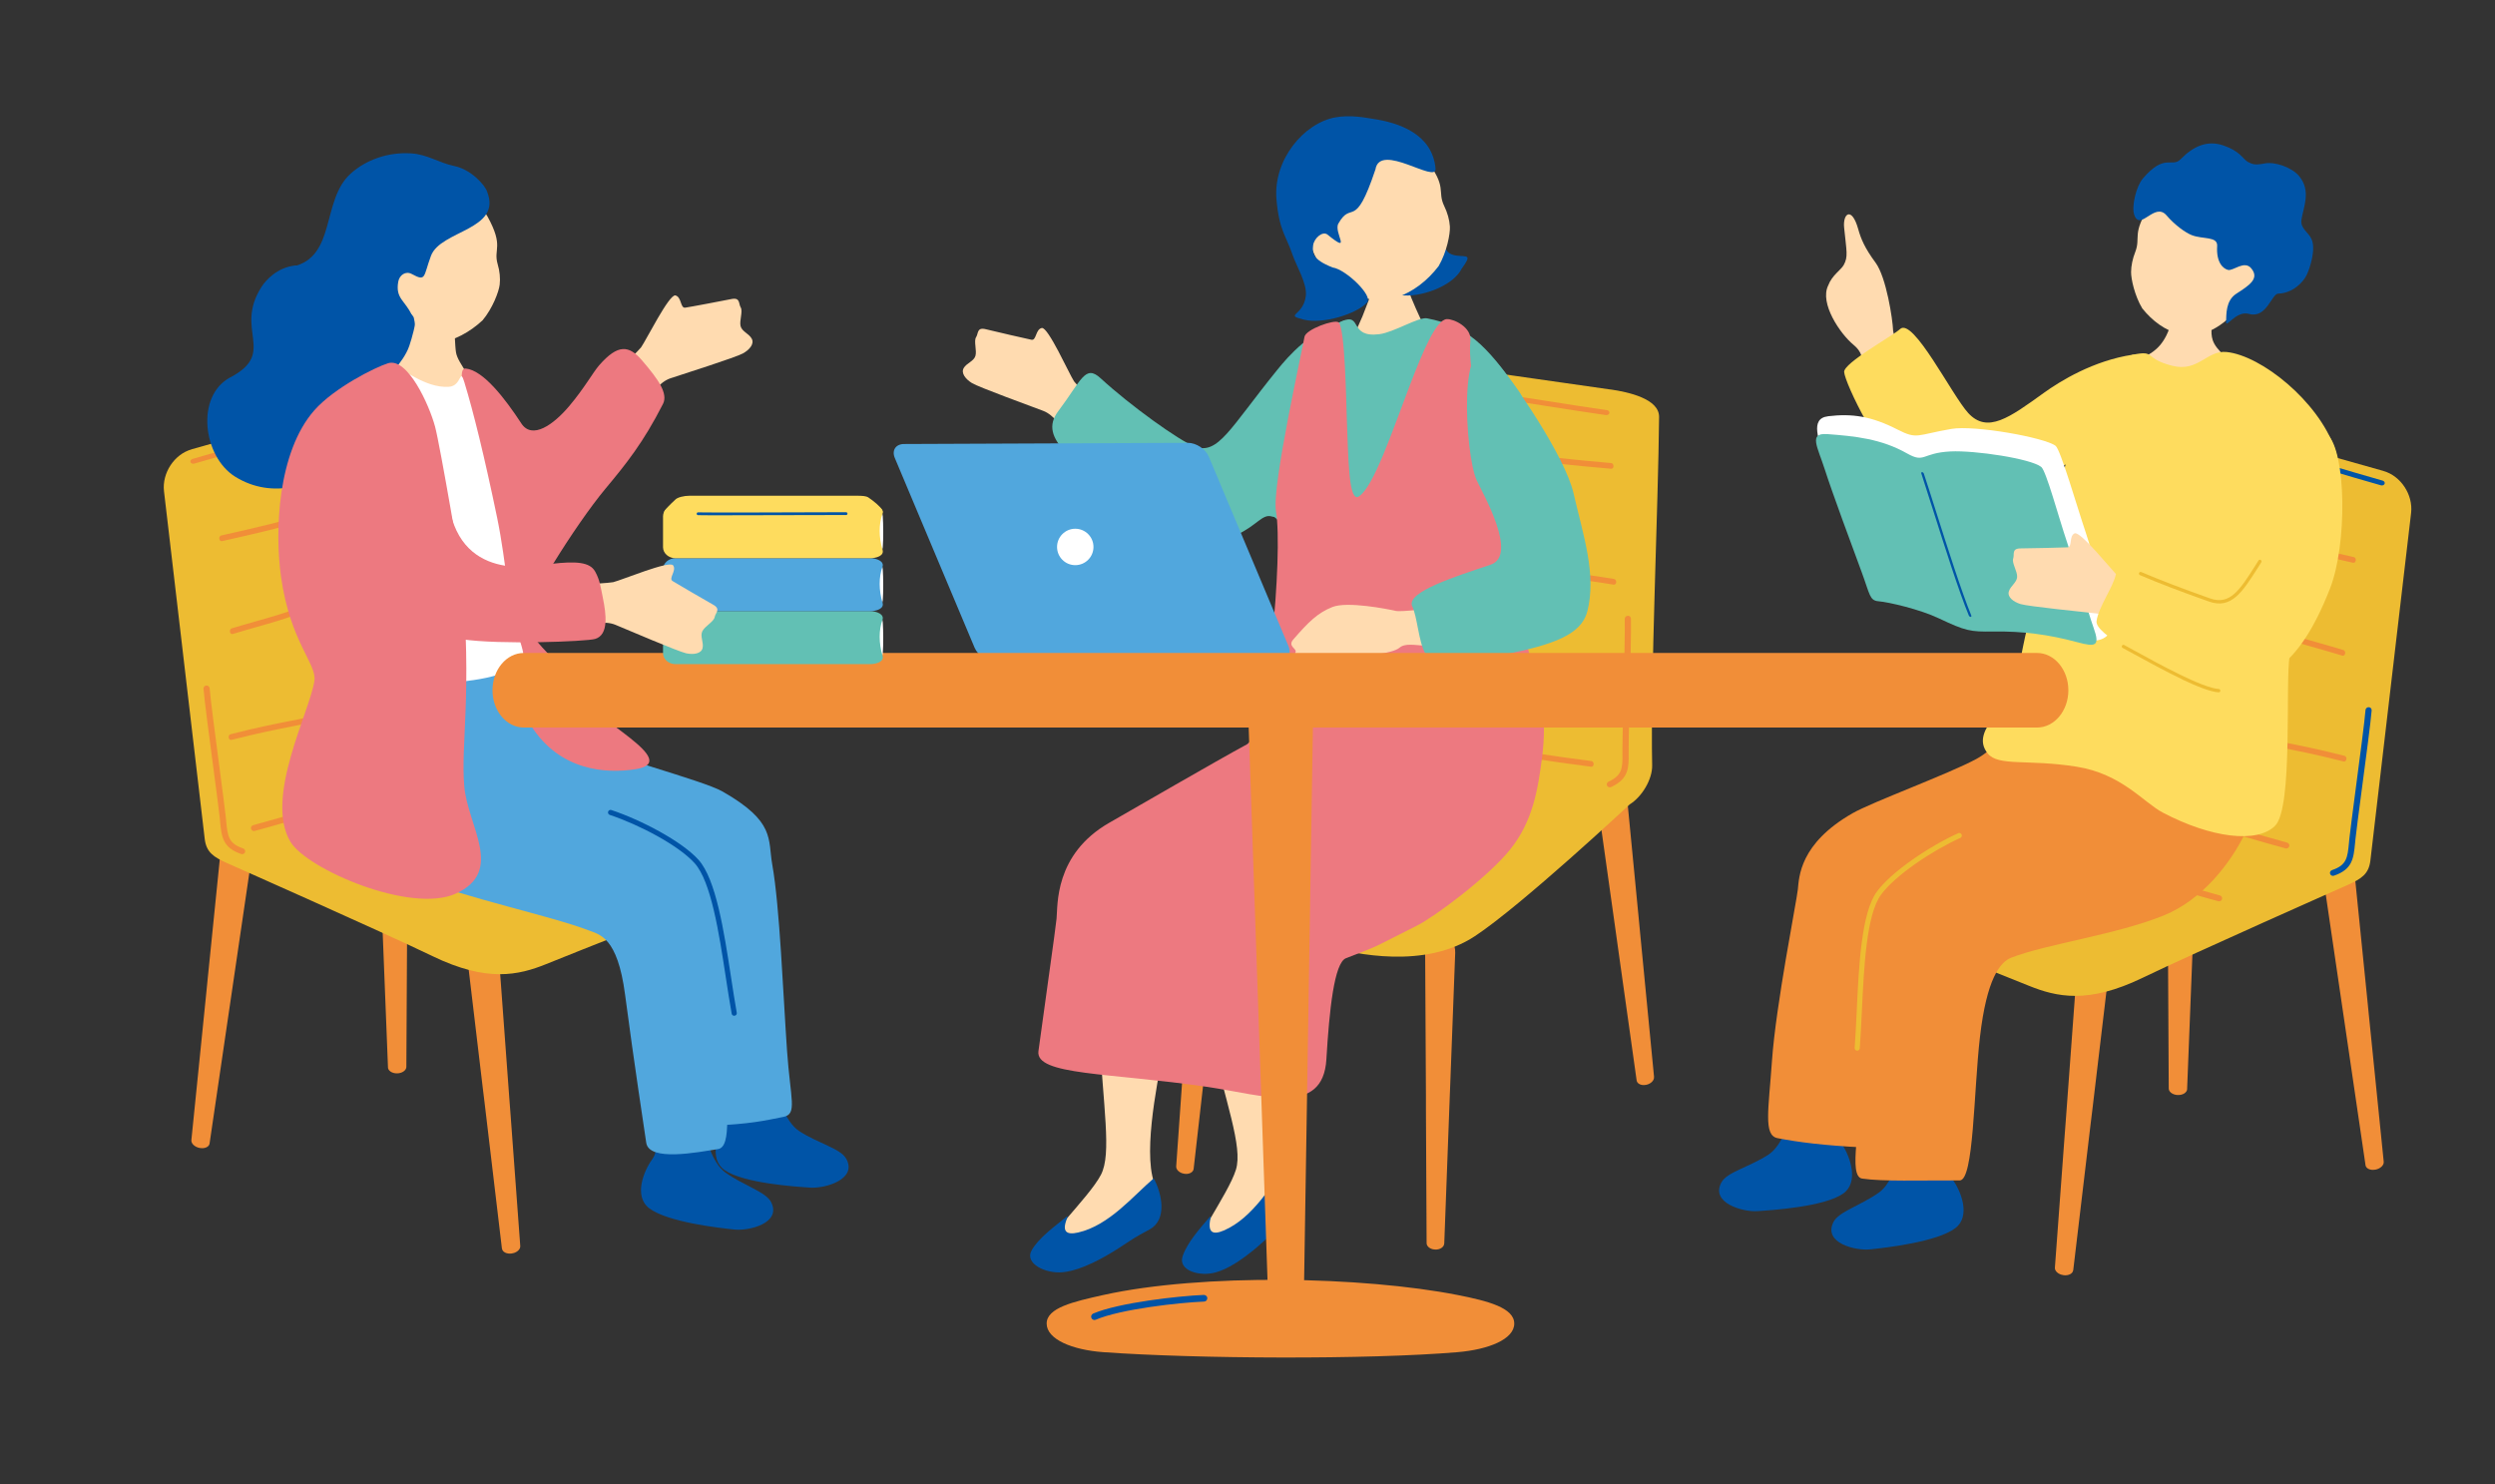 <?xml version="1.0" encoding="UTF-8"?>
<svg id="uuid-ca1a247b-4e9e-4d4b-88b5-2687dd9005bc" data-name="レイヤー 2" xmlns="http://www.w3.org/2000/svg" viewBox="0 0 446.67 265.74">
  <rect x="0" y="0" width="446.67" height="265.74" fill="#333333" stroke="none"/>
  <defs>
    <style>
      .uuid-0c916f0e-cf53-4932-9bb0-0e597d55390f {
        fill: #51a7dd;
      }

      .uuid-22b757fa-582b-4a14-898c-c654d0de0d03 {
        fill: #ed7980;
      }

      .uuid-1d8d91ee-e0aa-4a28-859d-7cd44f28ea94 {
        fill: #edbc32;
      }

      .uuid-56540a12-396c-4693-94a1-5729365d3361 {
        fill: #fff;
      }

      .uuid-52e8e897-62e7-44e4-904b-87b54a29374a {
        fill: #62c0b4;
      }

      .uuid-2d12fedb-1eac-4cd3-9244-9144aa381416 {
        fill: #ffdbb0;
      }

      .uuid-856cdbce-576e-494d-94d3-a0eb01a28565 {
        fill: #fedc5e;
      }

      .uuid-18aed9d3-08cf-4fed-bbcd-778626f9ee30 {
        fill: #f18e38;
      }

      .uuid-bc362ae0-758f-4859-ade8-6198892ce229 {
        fill: #0054a7;
      }
    </style>
  </defs>
  <g>
    <path class="uuid-2d12fedb-1eac-4cd3-9244-9144aa381416" d="M338.91,59.1c-.07-1.88-1.2-9.46-3.14-12.08s-2.62-4.28-3.1-6c-1.15-4.11-2.79-2.84-2.52-.24.43,4.28.75,5.16-.08,6.67-.48.88-2.1,1.83-2.77,3.65-1.6,3.19,2.15,8.67,4.5,10.61,2.28,1.88,1.31,3.29,2.12,6.85.06.27.18.7.34,1.24,1.97-1.93,3.98-3.82,6.15-5.44-.91-2.74-1.5-4.87-1.51-5.26Z"/>
    <g>
      <path class="uuid-18aed9d3-08cf-4fed-bbcd-778626f9ee30" d="M391.56,194.97c-.03.62-.77,1.1-1.66,1.07-.16,0-.3-.02-.44-.05-.69-.15-1.19-.59-1.2-1.11l-.13-23.94v-2.49s-.15-25.65-.15-25.65c0-1.84,1.28-3.35,2.88-3.31.16,0,.3.02.45.05,1.37.29,2.37,1.74,2.3,3.4l-.91,23.07-.11,2.55-1.04,26.41Z"/>
      <path class="uuid-18aed9d3-08cf-4fed-bbcd-778626f9ee30" d="M371.15,227.42c-.08.61-.85,1-1.74.87-.16-.02-.3-.06-.43-.1-.68-.23-1.14-.73-1.1-1.25l1.76-23.85.19-2.48,1.88-25.55c.14-1.83,1.54-3.18,3.12-2.95.16.02.3.06.44.11,1.34.46,2.22,2.01,2.03,3.66l-2.72,22.86-.31,2.53-3.11,26.16Z"/>
      <path class="uuid-18aed9d3-08cf-4fed-bbcd-778626f9ee30" d="M426.75,207.99c.06.62-.61,1.25-1.49,1.41-.16.03-.3.04-.44.04-.7,0-1.26-.33-1.33-.84l-3.46-23.56-.36-2.45-3.71-25.25c-.26-1.81.8-3.57,2.37-3.86.16-.03.3-.04.45-.04,1.39,0,2.58,1.21,2.74,2.86l2.32,22.92.25,2.53,2.66,26.24Z"/>
      <path class="uuid-1d8d91ee-e0aa-4a28-859d-7cd44f28ea94" d="M426.72,84.32l-43.6-12.29c-3.09-.87-5.89,1.08-6.21,4.34l-5.98,60.56c-.04.41-.04.83,0,1.24-1.09,0-2.18.16-3,.48,0,0-7.14,3.5-13.43,5.44-5.36,1.65-28.47,16.42-24.42,18.54,8.12,4.24,14.34,6.26,33.12,13.84,5,2.02,10.62,3.3,20.35-1.4,9.08-4.39,36.77-16.65,36.77-16.65,2.42-1.09,3.75-1.92,4.04-4.35l7.29-62.24c.38-3.25-1.84-6.63-4.93-7.5Z"/>
      <path class="uuid-18aed9d3-08cf-4fed-bbcd-778626f9ee30" d="M409.22,151.89s-.04,0-.06-.01c-2.27-.6-6.78-1.92-11.14-3.19-3.34-.97-6.55-1.91-8.47-2.44-.29-.08-.46-.38-.38-.66.09-.28.4-.45.69-.36,1.92.53,5.13,1.47,8.48,2.44,4.35,1.27,8.85,2.58,11.11,3.18.29.08.47.37.39.66-.08.26-.35.43-.62.39Z"/>
      <path class="uuid-bc362ae0-758f-4859-ade8-6198892ce229" d="M426.29,86.89s-.04,0-.06-.01c-2.26-.62-6.74-1.95-11.07-3.24-3.32-.99-6.51-1.93-8.41-2.47-.29-.08-.45-.34-.36-.57.09-.23.41-.36.69-.27,1.9.54,5.1,1.49,8.42,2.48,4.32,1.28,8.79,2.61,11.04,3.23.29.08.46.34.37.57-.08.22-.35.34-.63.29Z"/>
      <path class="uuid-18aed9d3-08cf-4fed-bbcd-778626f9ee30" d="M421.34,100.76c.2,0,.37-.17.41-.42.04-.28-.11-.55-.34-.6-7.07-1.6-12.18-2.76-14.92-3.9-.22-.09-.45.05-.53.32-.07.27.04.56.26.65,2.79,1.17,7.93,2.33,15.03,3.94.03,0,.05,0,.08,0Z"/>
      <path class="uuid-18aed9d3-08cf-4fed-bbcd-778626f9ee30" d="M419.44,117.39c.19,0,.36-.15.4-.39.06-.27-.08-.55-.3-.62-1.33-.41-2.81-.83-4.28-1.25-2.59-.73-5.26-1.49-6.86-2.16-.22-.09-.46.05-.53.32-.07.27.04.56.26.65,1.64.68,4.22,1.42,6.94,2.19,1.47.42,2.94.84,4.27,1.25.04.01.07.02.1.02Z"/>
      <path class="uuid-18aed9d3-08cf-4fed-bbcd-778626f9ee30" d="M419.66,136.34c.19,0,.37-.17.41-.41.05-.28-.1-.55-.32-.61-4.86-1.24-8.39-1.93-10.72-2.39-1.71-.33-2.85-.56-3.52-.79-.22-.08-.45.08-.52.35-.06.27.06.56.29.64.72.25,1.87.48,3.61.82,2.33.46,5.85,1.14,10.69,2.38.03,0,.06.01.09.01Z"/>
      <path class="uuid-18aed9d3-08cf-4fed-bbcd-778626f9ee30" d="M397.18,161.35s-.04,0-.06-.01c-2.27-.6-6.78-1.92-11.14-3.19-3.34-.97-6.55-1.91-8.47-2.44-.29-.08-.46-.38-.38-.66.09-.28.4-.45.69-.36,1.92.53,5.13,1.47,8.48,2.44,4.35,1.27,8.85,2.58,11.11,3.18.3.08.47.37.39.66-.08.26-.34.43-.62.39Z"/>
      <path class="uuid-bc362ae0-758f-4859-ade8-6198892ce229" d="M417.62,156.8c-.21-.02-.4-.15-.47-.35-.1-.28.06-.58.35-.68,2.64-.89,2.77-2.23,3.03-4.9l.07-.74c.14-1.29.59-4.73,1.11-8.71.77-5.8,1.63-12.38,1.78-14.31.02-.29.29-.52.59-.5.3,0,.53.27.51.57-.15,1.96-1.02,8.55-1.79,14.36-.52,3.97-.98,7.41-1.11,8.68l-.07.73c-.27,2.73-.46,4.7-3.78,5.82-.08.03-.16.03-.23.03Z"/>
      <path class="uuid-bc362ae0-758f-4859-ade8-6198892ce229" d="M330.66,198.08c.7-6.84-8.68-5.64-9.43-1.08-.57,3.46-2.18,8.11-4.61,9.7-3.43,2.24-7.41,3.11-8.43,4.96-2.04,3.68,3.77,5.34,6.41,5.17,2.64-.17,12-.78,15.37-3.14,2.9-2.03,1.24-6.63-.13-8.72-1.49-2.27.42-2.96.82-6.89Z"/>
      <path class="uuid-bc362ae0-758f-4859-ade8-6198892ce229" d="M350.08,204.23c.4-6.86-8.92-5.25-9.47-.66-.42,3.48-1.82,8.2-4.18,9.89-3.33,2.39-7.26,3.44-8.2,5.33-1.88,3.77,4,5.17,6.63,4.88,2.63-.28,11.95-1.31,15.22-3.82,2.8-2.16.95-6.67-.52-8.71-1.58-2.2.29-2.98.52-6.92Z"/>
      <path class="uuid-18aed9d3-08cf-4fed-bbcd-778626f9ee30" d="M394.16,122.24c0,.5,3.12,12.03-2.57,22.57-2.89,5.35-9.2,8.87-16.2,11.37-8.71,3.11-24.48,5.75-31.02,7.95-2.05.69-2.67,4.84-4.33,15.14-1.57,9.74-3.89,26.27-6.42,26.15-7.08-.33-11.83-.96-15.4-1.66-2.55-.5-1.6-5.06-.99-13.84.7-10.03,4.4-28.49,4.63-30.68.23-2.19.29-8.22,9.8-13.65,3.6-2.05,17.16-7.01,22.15-9.71,6.92-3.74,9.75-14.17,13.06-15.54,4.55-1.89,27.33-2.67,27.29,1.93Z"/>
      <path class="uuid-18aed9d3-08cf-4fed-bbcd-778626f9ee30" d="M402.7,123.31c.02.5,4.53,14.94-.69,25.72-2.65,5.48-7.7,12.03-14.59,14.84-8.56,3.49-20.92,5.09-27.35,7.58-2.02.78-4.4,3.81-5.6,14.17-1.14,9.8-1.09,25.71-3.63,25.71-7.09-.02-13.87.21-17.47-.33-2.57-.39-.23-9.65,0-18.46.26-10.06,1.85-24.16,1.98-26.37.13-2.2-.04-7.67,9.23-13.51,3.5-2.21,11.52-7.32,16.39-10.24,6.74-4.04,2.27-17.95,5.52-19.48,4.46-2.09,36.05-4.23,36.21.37Z"/>
      <path class="uuid-1d8d91ee-e0aa-4a28-859d-7cd44f28ea94" d="M332.56,188.09c.21-.03.38-.2.39-.42.15-2.02.25-4.22.37-6.55.39-8.13.83-17.36,3.42-20.92,2.55-3.51,9.23-7.94,14.21-10.19.23-.1.33-.38.23-.61-.1-.23-.38-.34-.61-.23-5.09,2.3-11.94,6.86-14.58,10.49-2.75,3.79-3.2,13.15-3.59,21.42-.11,2.32-.22,4.52-.37,6.53-.02.25.17.47.43.49.03,0,.07,0,.1,0Z"/>
    </g>
    <path class="uuid-2d12fedb-1eac-4cd3-9244-9144aa381416" d="M388.7,52.18c.35.04,8.39.9,8.84.91.09.76-2.38,4.91-1.4,7.82,1.24,3.7,9.38,6.56,7.89,9.9-4.45,8.29-20.34,3.87-23.32-.5-.47-7.82,4.27-4.59,7.11-10.22,1.91-3.78.83-7.42.88-7.92Z"/>
    <path class="uuid-856cdbce-576e-494d-94d3-a0eb01a28565" d="M381.83,63.51c3.33-.5,5.7,8.43-.31,12.75-9.14,6.57-24.78,12.99-26.18,13.38-3.4.94-8.83-.27-13.27-3.65-5.41-4.12-11.75-17.31-11.92-19.38-.13-1.63,8.66-6.44,10.01-7.7,2.33-2.17,9.32,11.91,12.2,15.03,3.45,3.75,7.41.81,13.52-3.59,2.97-2.14,8.9-5.79,15.94-6.85Z"/>
    <path class="uuid-856cdbce-576e-494d-94d3-a0eb01a28565" d="M368.03,90.19c2.38-14.29,12.2-26.35,13.79-26.68,4.27-.88,1.85.66,7.09,1.98,4.65,1.17,6.19-2.84,9.72-2.47,6.26.66,16.35,8.8,19.35,17.27,3.1,8.74-5.6,22.58-8.07,37.1-.83,4.87.66,27.17-2.61,30.45-3.21,3.21-11.48,2.17-20.08-2.35-3.48-1.83-7.36-6.94-15.45-8.23-8.73-1.39-14.01,0-15.92-2.37-3.51-4.36,4.77-8.68,5.42-13.88,1.02-8.13,5.42-22.69,6.77-30.82Z"/>
    <g>
      <path class="uuid-2d12fedb-1eac-4cd3-9244-9144aa381416" d="M399.83,56.13c-3.14,3.37-6.86,4.45-9.54,3.73-2.68-.72-4.93-2.35-6.77-4.65-1.36-2.25-2.02-5.29-2-6.52.01-1.13.28-2.4.74-3.56,1.05-2.71-.7-3.14,2.61-8.3,1-1.57,2.48-5.14,9.82-3.63,6.46,1.33,18,13.14,5.15,22.95Z"/>
      <path class="uuid-bc362ae0-758f-4859-ade8-6198892ce229" d="M402.39,28.97c.88.43,1.25.64,3.05.29,1.81-.35,4.84.69,6.14,2.24,2.26,2.68.75,5.69.44,7.84-.22,1.6,1.21,2.15,1.81,3.48.79,1.73-.22,5.07-.9,6.46-.6,1.23-2.45,3.21-5.08,3.29-1.17.04-2.07,4.49-5.2,3.63-2.44-.67-4.21,2.83-4.12,1.33.06-1.17-.1-3.7,1.82-4.94,2.41-1.55,4.16-2.71,2.71-4.52-1.24-1.56-3.26.49-4.19.25-.89-.22-2.13-1.36-1.94-4.26.12-1.8-2.53-1.18-4.54-1.96-1.13-.44-3.03-1.8-4.53-3.55-2.11-2.44-4.63,2.83-5.74.02-.61-1.56.36-5.27,1.48-6.58,3.95-4.66,5.22-1.89,6.78-3.48,2.23-2.28,4.71-3.48,7.66-2.47,2.95,1.01,3.36,2.26,4.34,2.92Z"/>
    </g>
    <g>
      <path class="uuid-56540a12-396c-4693-94a1-5729365d3361" d="M327.26,74.52c4.35-.52,7.79,0,12.46,2.39,3.55,1.81,3.36.96,9.62-.12,4.18-.72,16.78,1.56,18.67,3.03.89.69,3.9,11.12,5.37,15.45,1.42,4.2,3.26,11.95,4.34,15.32,1.05,3.27-1.61,4.75-4.88,3.87-5.14-1.38-10.5-2.78-15.84-2.7-4.09.06-4.92-.09-9.7-2.35-3.43-1.63-8.96-2.91-10.85-3.07-1.57-.14-1.5-1.19-2.96-5.15-1.76-4.75-5.37-14.5-6.63-18.46-1.26-3.96-2.92-7.81.4-8.2Z"/>
      <path class="uuid-52e8e897-62e7-44e4-904b-87b54a29374a" d="M327.06,77.71c4.99.37,9.73.84,14.36,3.47,3.2,1.81,2.59-.1,7.77-.36,4.36-.22,14.36,1.29,16.24,2.77.89.69,3.15,9.14,4.62,13.47,1.42,4.2,3.6,12.08,4.77,15.36,1.17,3.28.36,3.44-2.91,2.56-5.14-1.38-9.75-2-15.09-1.92-4.09.06-4.92-.09-9.7-2.35-3.43-1.63-8.96-2.91-10.85-3.07-1.57-.14-1.5-1.19-2.96-5.15-1.76-4.75-5.37-14.5-6.63-18.46s-2.96-6.56.38-6.31Z"/>
      <path class="uuid-bc362ae0-758f-4859-ade8-6198892ce229" d="M352.79,110.44c-.12,0-.26-.11-.32-.25-1.77-4.27-4.32-12.32-6.37-18.78-.84-2.65-1.57-4.93-2.13-6.64-.05-.14.02-.25.14-.24.12,0,.26.13.31.27.57,1.71,1.3,4,2.14,6.65,2.05,6.45,4.6,14.49,6.35,18.73.06.14,0,.26-.11.26Z"/>
    </g>
    <path class="uuid-2d12fedb-1eac-4cd3-9244-9144aa381416" d="M380.29,112.76c-.98-.82-2.87-2.71-4.99-2.94-2.11-.23-12.24-1.26-13.56-1.67-1.32-.41-2.39-1.26-2.11-2.25.28-.99,1.43-1.6,1.49-2.6.06-1-.98-2.52-.71-3.29.27-.77-.34-1.81,1.33-1.83,1.68-.02,7.5-.13,8.4-.19s.23-2,1.26-2.5c1.04-.5,6.78,6.76,7.95,7.84.34.31,4.05,2.73,7.88,5.04,3.95,2.38-3.2,7.51-6.96,4.38Z"/>
    <g>
      <path class="uuid-856cdbce-576e-494d-94d3-a0eb01a28565" d="M407.84,119.6c3.46-2.57,6.42-6.93,9.28-14.2,3.11-7.91,2.96-24.41-.47-27.68-3.66-3.49-7.59,13.74-9.97,18.23-1.74,3.28-7.11,13.15-12.08,11.37-6.29-2.26-14.9-6.85-15.83-4.41-.48,2.23-3.08,5.77-3.43,8.27-.33,2.39,8.93,6.68,14.78,10.8,6.62,4.66,14.28.19,17.71-2.36Z"/>
      <path class="uuid-1d8d91ee-e0aa-4a28-859d-7cd44f28ea94" d="M383.1,102.96c-.14-.07-.21-.24-.15-.39.07-.15.24-.22.39-.16,3.26,1.4,7.42,2.99,12.34,4.73,3.56,1.25,5.34-1.57,8.05-5.84l.6-.95c.09-.14.25-.19.41-.09.14.09.18.27.09.41l-.6.95c-2.76,4.35-4.75,7.49-8.75,6.08-4.94-1.74-9.1-3.33-12.38-4.74,0,0,0,0,0,0Z"/>
      <path class="uuid-1d8d91ee-e0aa-4a28-859d-7cd44f28ea94" d="M390.73,121.65c-2.99-1.42-6.25-3.21-8.66-4.53-.83-.45-1.53-.84-2.06-1.12-.15-.08-.2-.26-.12-.4.08-.15.25-.2.4-.12.53.28,1.24.67,2.07,1.13,4.17,2.29,11.95,6.56,14.86,6.74.16.01.29.15.28.32-.01.16-.15.29-.32.28-1.42-.09-3.83-1.04-6.45-2.28Z"/>
    </g>
  </g>
  <g>
    <path class="uuid-2d12fedb-1eac-4cd3-9244-9144aa381416" d="M190.86,77.63c-.75-1.03-2.12-3.33-4.11-4.08-1.99-.75-11.55-4.24-12.73-4.96-1.18-.72-2.01-1.81-1.49-2.7s1.78-1.19,2.09-2.15c.3-.96-.32-2.68.12-3.36.45-.68.11-1.84,1.74-1.44s7.31,1.72,8.19,1.89c.89.16.71-1.88,1.84-2.11,1.13-.23,4.9,8.23,5.77,9.55.25.38,3.25,3.65,6.4,6.83,3.24,3.28-4.95,6.49-7.83,2.53Z"/>
    <path class="uuid-18aed9d3-08cf-4fed-bbcd-778626f9ee30" d="M258.55,222.64c-.03.62-.74,1.1-1.59,1.07-.15,0-.29-.02-.42-.05-.66-.15-1.14-.59-1.14-1.11l-.12-23.94v-2.49s-.14-25.65-.14-25.65c0-1.84,1.22-3.35,2.75-3.31.15,0,.29.02.43.05,1.31.29,2.27,1.74,2.2,3.4l-.87,23.07-.1,2.55-.99,26.41Z"/>
    <path class="uuid-18aed9d3-08cf-4fed-bbcd-778626f9ee30" d="M213.69,209.27c-.07.61-.82,1-1.66.87-.15-.02-.29-.06-.41-.1-.65-.23-1.09-.73-1.05-1.25l1.68-23.85.18-2.48,1.79-25.55c.13-1.83,1.47-3.18,2.98-2.95.15.02.29.06.42.11,1.28.46,2.12,2.01,1.93,3.66l-2.6,22.86-.29,2.53-2.97,26.16Z"/>
    <path class="uuid-18aed9d3-08cf-4fed-bbcd-778626f9ee30" d="M296.11,192.81c.06.62-.58,1.25-1.42,1.41-.15.03-.29.04-.42.04-.67,0-1.2-.33-1.27-.84l-3.31-23.56-.34-2.45-3.55-25.25c-.25-1.81.76-3.57,2.27-3.86.15-.03.29-.04.43-.04,1.33,0,2.46,1.21,2.62,2.86l2.22,22.92.24,2.53,2.54,26.24Z"/>
    <g>
      <path class="uuid-1d8d91ee-e0aa-4a28-859d-7cd44f28ea94" d="M288.29,69.73l-44.84-6.41c-3.18-.45-5.69,1.85-5.58,5.12l2.1,60.82c.01.41.07.83.16,1.23-1.08.14-2.14.45-2.91.87,0,0-6.61,4.42-12.59,7.17-5.09,2.34-26.05,20.04-21.75,21.61,8.61,3.13,15.04,4.31,34.66,9.33,5.23,1.34,17.5,4.07,26.52-1.88,8.42-5.56,27.7-23.58,27.7-23.58,2.25-1.4,4.07-4.54,4.02-6.99-.32-15.13,1.1-46.78,1.24-62.37.03-3.27-5.54-4.47-8.72-4.93Z"/>
      <path class="uuid-18aed9d3-08cf-4fed-bbcd-778626f9ee30" d="M287.54,74.31s-.04,0-.06,0c-2.32-.32-6.94-1.04-11.4-1.74-3.42-.54-6.71-1.06-8.66-1.34-.3-.04-.5-.28-.44-.52.06-.24.36-.41.65-.36,1.96.29,5.25.8,8.68,1.34,4.45.7,9.06,1.42,11.37,1.74.3.04.5.27.44.52-.05.23-.3.38-.58.37Z"/>
      <path class="uuid-18aed9d3-08cf-4fed-bbcd-778626f9ee30" d="M288.51,83.92c.2-.03.35-.22.35-.47,0-.28-.18-.53-.41-.55-7.22-.65-12.44-1.12-15.3-1.89-.23-.06-.44.11-.48.39-.04.28.12.55.34.61,2.92.79,8.17,1.26,15.42,1.91.03,0,.05,0,.08,0Z"/>
      <path class="uuid-18aed9d3-08cf-4fed-bbcd-778626f9ee30" d="M288.99,104.67c.19-.02.33-.2.35-.44.02-.28-.15-.54-.38-.58-1.37-.23-2.9-.45-4.41-.67-2.66-.38-5.41-.78-7.09-1.23-.23-.06-.44.11-.48.39-.04.28.12.55.35.61,1.72.46,4.37.84,7.17,1.25,1.51.22,3.03.44,4.4.67.04,0,.07,0,.1,0Z"/>
    </g>
    <path class="uuid-18aed9d3-08cf-4fed-bbcd-778626f9ee30" d="M284.93,137.27c.2-.02.36-.21.37-.46.02-.28-.16-.53-.39-.56-7.19-.95-12.38-1.64-15.21-2.53-.23-.07-.45.09-.5.37-.05.27.09.55.32.62,2.89.91,8.11,1.6,15.33,2.55.03,0,.05,0,.08,0Z"/>
    <path class="uuid-18aed9d3-08cf-4fed-bbcd-778626f9ee30" d="M288.2,140.95c-.21,0-.41-.11-.5-.3-.13-.27,0-.59.27-.71,2.53-1.17,2.52-2.52,2.49-5.2v-.74c0-1.3.07-4.77.17-8.78.14-5.85.3-12.48.24-14.42,0-.29.23-.55.54-.56.3-.03.56.21.57.51.06,1.96-.1,8.61-.24,14.47-.09,4.01-.18,7.47-.17,8.75v.73c.03,2.74.05,4.72-3.13,6.2-.07.03-.15.05-.23.05Z"/>
    <path class="uuid-2d12fedb-1eac-4cd3-9244-9144aa381416" d="M251.44,48.67c-.31,0-4.32.43-4.7.4-.13.69-1.86,5-2.17,5.88-1.54,4.34-4.8,9.91-5.17,10.34,4.56,3.94,17.18,5.38,20.07,1.62-.82-.4-6.79-12.98-7.18-14.64-.29-1.21-.84-3.14-.85-3.6Z"/>
    <g>
      <path class="uuid-bc362ae0-758f-4859-ade8-6198892ce229" d="M261.7,48.07c-1.63,3.32-7.81,5.29-10.94,4.75-6.66-1.15,3.03-8.67,3.2-11.5.12-2.07,1.84-1.77,4.37.57.78.72-.68,3.51,2.51,3.88,1.8.21,2.73-.27.86,2.31Z"/>
      <path class="uuid-2d12fedb-1eac-4cd3-9244-9144aa381416" d="M238.85,50.44c3.76,3.19,8.08,3.9,11.13,2.84,3.05-1.06,5.56-3.02,7.58-5.65,1.46-2.51,2.08-5.78,2.01-7.07-.07-1.18-.44-2.49-1.01-3.66-1.33-2.73.66-3.37-3.37-8.43-1.22-1.53-7.81-8.24-16.18-5.83-7.36,2.12-8.02,21.12-.16,27.8Z"/>
      <path class="uuid-bc362ae0-758f-4859-ade8-6198892ce229" d="M246.23,30.39c.74-5.09,11.05,2.66,10.77-.23-.59-6.24-6.66-8.23-11.32-8.9-1.08-.16-3.87-.75-6.61-.25-5.67,1.03-11.15,7.61-10.55,14.67.48,5.62,1.73,6.5,2.91,10.02.61,1.8,2.58,5.03,2.35,7.22-.4,3.73-4.02,3.38-.37,4.3,3.45.87,9.47-1.02,11.35-3.08,1.09-1.19-3.82-5.91-6.17-6.25-3.74-1.46-3.64-2.69-3.51-3.95.14-1.26,1.69-2.66,2.59-1.93,4.5,3.66,1.04-.4,1.93-1.98,2.42-4.29,2.91,1.46,6.62-9.65Z"/>
    </g>
    <path class="uuid-52e8e897-62e7-44e4-904b-87b54a29374a" d="M240.23,57.5c3.73-1.54,1.16,3.02,6.71,2.33,2.59-.32,7.05-3.13,8.54-2.84,7.11,1.39,10.45,4.52,16.51,13.17,3.08,4.4-.43,14.4-1.17,23.79-.15.93,2.91,31.47,2.91,36.43,0,2.77-8.19,2.25-19.8,2.91-5.1.29-18.79-1.21-21.99-1.46-3.2-.25.29-20.53-.58-32.03.45-2.46-2.07-7.83-4.87-7.83-2.43,0,10.04-32.56,13.74-34.47Z"/>
    <path class="uuid-52e8e897-62e7-44e4-904b-87b54a29374a" d="M221.38,95.75c-3.17,1.47-9.33,4.72-19.79-5.06-8.75-8.18-16.03-11.93-12.12-17.1,4.15-5.5,4.78-8.44,7.58-5.86,5.25,4.84,14.06,11.17,16.83,12.21,4.21,1.58,6.28-3.23,14.75-13.68,2.08-2.57,5.94-7.09,12.2-8.9,1.04-.3-.33,12.03-4.28,22.58-2.43,6.49-6.43,13.26-8.9,12.52-1.65-.49-2.62,1.6-6.26,3.3Z"/>
    <g>
      <path class="uuid-2d12fedb-1eac-4cd3-9244-9144aa381416" d="M207.08,212.74c-2.77-4.91.05-18.55,1.04-23.86,2.41-12.9-12.28-22.14-11.38-4.92.75,14.46,2.32,22.57.36,26.35-2.18,4.22-10.93,12.16-9.16,13.11,4.64,1.08,20.96-4.74,19.14-10.68Z"/>
      <path class="uuid-bc362ae0-758f-4859-ade8-6198892ce229" d="M206.55,210.96c-3.64,3.08-7.95,8.43-13.56,9.7-4.39,1.01-1.13-3.59-2.05-2.83-1.99,1.64-5,3.76-6.26,6.04-1.3,2.36,2.53,4.19,5.56,3.9,1.83-.18,5.18-1.01,11.42-5.22,1.96-1.32,3.11-1.87,4.19-2.47,3.1-1.72,2.22-6.31.69-9.12Z"/>
    </g>
    <g>
      <path class="uuid-2d12fedb-1eac-4cd3-9244-9144aa381416" d="M231.51,209.98c-3.6-4.33-3.28-18.26-3.26-23.66.05-13.12-16.06-19.58-12.08-2.79,3.34,14.09,6.34,21.78,5.1,25.86-1.39,4.55-8.57,13.92-6.66,14.55,4.76.23,19.77-8.43,16.91-13.95Z"/>
      <path class="uuid-bc362ae0-758f-4859-ade8-6198892ce229" d="M230.67,208.32c-3.03,3.68-6.3,9.72-11.59,11.98-4.13,1.78-1.76-3.32-2.52-2.42-1.67,1.97-4.01,4.54-4.84,7.02-.85,2.55,3.01,3.72,5.94,2.89,1.77-.5,4.92-1.93,10.3-7.19,1.69-1.65,3.72-3.46,4.41-4.48,2.24-3.27.31-5.31-1.7-7.8Z"/>
    </g>
    <path class="uuid-22b757fa-582b-4a14-898c-c654d0de0d03" d="M275.62,123.38c-.02-.57-5.8-18.02-8.45-36.11-1.15-7.9-4.54-21.02-3.93-26.21.29-2.48-3-3.99-4.22-3.93-1.88.09-4.22,5.56-6.66,11.95-3.15,8.26-6.44,18.06-9.07,19.79-1.89,1.24-1.89-6.99-2.18-14.12-.09-2.3-.3-16.11-1.46-17.04-.73-.58-5.92,1.25-6.12,2.62-.25,1.78-5.87,26.71-5.1,31.16,1.31,7.57-1.49,39.76-5.24,41.79-5.22,2.82-20.81,11.85-24.57,14-9.94,5.67-9.23,14.92-9.47,17.21-.24,2.29-2.08,15.1-3.24,23.69-.59,4.36,12.73,3.83,30.29,6.41,9.97,1.47,20.65,5.33,21.26-4.95.52-8.78,1.4-17.27,3.5-18.09,6.72-2.6,4.1-1.53,12.74-5.85,3.1-1.55,12.7-8.67,16.67-13.63,4.08-5.1,4.95-10.76,5.68-16.31,1.01-7.68-.43-12.07-.44-12.38Z"/>
    <g>
      <path class="uuid-0c916f0e-cf53-4932-9bb0-0e597d55390f" d="M230.69,115.72c.57,1.36-.17,2.48-1.65,2.49l-50.83.21c-1.48,0-3.16-1.1-3.73-2.46l-14.29-33.98c-.57-1.36.17-2.48,1.65-2.49l50.83-.21c1.48,0,3.16,1.1,3.73,2.46l14.29,33.98Z"/>
      <path class="uuid-56540a12-396c-4693-94a1-5729365d3361" d="M195.76,97.92c0,1.8-1.46,3.26-3.26,3.26s-3.26-1.46-3.26-3.26,1.46-3.26,3.26-3.26,3.26,1.46,3.26,3.26Z"/>
    </g>
    <g>
      <path class="uuid-2d12fedb-1eac-4cd3-9244-9144aa381416" d="M249.9,109.37c-1.61-.36-8.7-1.75-11.36-.7-2.66,1.06-4.31,2.7-7.02,5.83-1.03,1.19.64,1.62.43,2.2-.61,1.63-.05,2.87,1.13,2.66,2.16-.38,8.29-1.93,9.3-1.88,1.76.09,7-.51,8.14-1.5,1.01-.87,2.63-.5,5.19-.32,6.5-.43,4.05-6.26-1.51-6.52-2.35.26-3.91.32-4.3.24Z"/>
      <path class="uuid-52e8e897-62e7-44e4-904b-87b54a29374a" d="M284.16,109.51c1.71-6.62-.71-13.64-2.47-21.26-1.48-6.43-10.76-20.2-14.34-23.98-6.41-6.77-5.11,17.14-2.97,21.75,1.08,2.33,7.48,13.41,2.47,15.08-6.34,2.12-14.86,4.82-14.08,7.31,1.01,2.05,1.15,6.44,2.42,8.62,1.22,2.09,7.11,1.55,14.13.14,8.65-1.73,13.76-3.51,14.83-7.66Z"/>
    </g>
  </g>
  <g>
    <path class="uuid-2d12fedb-1eac-4cd3-9244-9144aa381416" d="M115.8,71.61c.79-1,2.25-3.24,4.27-3.9,2.02-.66,11.71-3.75,12.92-4.43,1.21-.67,2.08-1.72,1.6-2.63-.48-.91-1.73-1.27-2-2.24-.26-.97.44-2.66.02-3.36-.42-.7-.04-1.84-1.68-1.51-1.65.33-7.37,1.42-8.26,1.54-.89.13-.63-1.91-1.75-2.19s-5.24,8.02-6.16,9.31c-.27.37-3.4,3.51-6.67,6.56-3.37,3.14,4.68,6.69,7.71,2.85Z"/>
    <path class="uuid-18aed9d3-08cf-4fed-bbcd-778626f9ee30" d="M69.45,191.09c.03.62.77,1.1,1.66,1.07.16,0,.3-.02.44-.05.69-.15,1.19-.59,1.2-1.11l.13-23.94v-2.49s.15-25.65.15-25.65c0-1.84-1.28-3.35-2.88-3.31-.16,0-.3.02-.45.05-1.37.29-2.37,1.74-2.3,3.4l.91,23.07.11,2.55,1.04,26.41Z"/>
    <path class="uuid-18aed9d3-08cf-4fed-bbcd-778626f9ee30" d="M89.87,223.54c.08.61.85,1,1.74.87.16-.02.3-.06.43-.1.68-.23,1.14-.73,1.1-1.25l-1.76-23.85-.19-2.48-1.88-25.55c-.14-1.83-1.54-3.18-3.12-2.95-.16.02-.3.06-.44.11-1.34.46-2.22,2.01-2.03,3.66l2.72,22.86.31,2.53,3.11,26.16Z"/>
    <path class="uuid-18aed9d3-08cf-4fed-bbcd-778626f9ee30" d="M34.26,204.11c-.06.62.61,1.25,1.49,1.41.16.03.3.04.44.04.7,0,1.26-.33,1.33-.84l3.46-23.56.36-2.45,3.71-25.25c.26-1.81-.8-3.57-2.37-3.86-.16-.03-.3-.04-.45-.04-1.39,0-2.58,1.21-2.74,2.86l-2.32,22.92-.25,2.53-2.66,26.24Z"/>
    <path class="uuid-1d8d91ee-e0aa-4a28-859d-7cd44f28ea94" d="M34.29,80.44l43.6-12.29c3.09-.87,5.89,1.08,6.21,4.34l5.98,60.56c.04.41.04.83,0,1.24,1.09,0,2.18.16,3,.48,0,0,7.14,3.5,13.43,5.44,5.36,1.65,28.47,16.42,24.42,18.54-8.12,4.24-14.34,6.26-33.12,13.84-5,2.02-10.62,3.3-20.35-1.4-9.08-4.39-36.77-16.65-36.77-16.65-2.42-1.09-3.75-1.92-4.04-4.35l-7.29-62.24c-.38-3.25,1.84-6.63,4.93-7.5Z"/>
    <path class="uuid-18aed9d3-08cf-4fed-bbcd-778626f9ee30" d="M45.56,148.77s.04,0,.06-.01c2.27-.6,6.78-1.92,11.14-3.19,3.34-.97,6.55-1.91,8.47-2.44.29-.08.46-.38.38-.66-.09-.28-.4-.45-.69-.36-1.92.53-5.13,1.47-8.48,2.44-4.35,1.27-8.85,2.58-11.11,3.18-.29.08-.47.37-.39.66.08.26.35.43.62.39Z"/>
    <path class="uuid-18aed9d3-08cf-4fed-bbcd-778626f9ee30" d="M34.72,83.01s.04,0,.06-.01c2.26-.62,6.74-1.95,11.07-3.24,3.32-.99,6.51-1.93,8.41-2.47.29-.08.45-.34.36-.57-.09-.23-.41-.36-.69-.27-1.9.54-5.1,1.49-8.42,2.48-4.32,1.28-8.79,2.61-11.04,3.23-.29.08-.46.34-.37.57.08.22.35.34.63.29Z"/>
    <path class="uuid-18aed9d3-08cf-4fed-bbcd-778626f9ee30" d="M39.67,96.89c-.2,0-.37-.17-.41-.42-.04-.28.11-.55.34-.6,7.07-1.6,12.18-2.76,14.92-3.9.22-.09.45.05.53.32.07.27-.04.56-.26.65-2.79,1.17-7.93,2.33-15.03,3.94-.03,0-.05,0-.08,0Z"/>
    <path class="uuid-18aed9d3-08cf-4fed-bbcd-778626f9ee30" d="M41.57,113.51c-.19,0-.36-.15-.4-.39-.06-.27.08-.55.3-.62,1.33-.41,2.81-.83,4.28-1.25,2.59-.73,5.26-1.49,6.87-2.16.22-.09.46.05.53.32.07.27-.04.56-.26.65-1.64.68-4.22,1.42-6.94,2.19-1.47.42-2.94.84-4.27,1.25-.04.01-.07.02-.1.02Z"/>
    <path class="uuid-18aed9d3-08cf-4fed-bbcd-778626f9ee30" d="M41.35,132.47c-.19,0-.37-.17-.41-.41-.05-.28.1-.55.32-.61,4.86-1.24,8.39-1.93,10.73-2.39,1.71-.33,2.85-.56,3.52-.79.22-.08.45.08.52.35.06.27-.06.56-.29.64-.72.25-1.87.48-3.61.82-2.33.46-5.85,1.14-10.69,2.38-.03,0-.06.01-.09.01Z"/>
    <path class="uuid-18aed9d3-08cf-4fed-bbcd-778626f9ee30" d="M43.4,152.92c.21-.02.4-.15.47-.35.1-.28-.06-.58-.35-.68-2.64-.89-2.77-2.23-3.03-4.9l-.07-.74c-.14-1.29-.59-4.73-1.11-8.71-.77-5.8-1.63-12.38-1.78-14.31-.02-.29-.29-.52-.59-.5-.3,0-.53.27-.51.57.15,1.96,1.02,8.55,1.79,14.36.52,3.97.98,7.41,1.11,8.68l.07.73c.27,2.73.46,4.7,3.78,5.82.08.03.16.03.23.03Z"/>
    <path class="uuid-bc362ae0-758f-4859-ade8-6198892ce229" d="M129.03,193.87c-.7-6.84,8.68-5.64,9.43-1.08.57,3.46,2.18,8.11,4.61,9.7,3.43,2.24,7.41,3.11,8.43,4.96,2.04,3.68-3.77,5.34-6.41,5.17-2.64-.17-12-.78-15.37-3.14-2.9-2.03-1.24-6.63.13-8.72,1.49-2.27-.42-2.96-.82-6.89Z"/>
    <path class="uuid-bc362ae0-758f-4859-ade8-6198892ce229" d="M116.21,200.68c-.4-6.86,8.92-5.25,9.47-.66.42,3.48,1.82,8.2,4.18,9.89,3.33,2.39,7.26,3.44,8.2,5.33,1.88,3.77-4,5.17-6.63,4.88-2.63-.28-11.95-1.31-15.22-3.82-2.8-2.16-.95-6.67.52-8.71,1.58-2.2-.29-2.98-.52-6.92Z"/>
    <path class="uuid-0c916f0e-cf53-4932-9bb0-0e597d55390f" d="M66.85,118.36c0,.5-3.12,12.03,2.57,22.57,2.89,5.35,9.2,8.87,16.2,11.37,8.71,3.11,24.48,5.75,31.02,7.95,2.05.69,2.67,4.84,4.33,15.14,1.57,9.74,3.89,26.27,6.42,26.15,7.08-.33,9.28-.87,12.85-1.58,2.55-.5,1.27-3.08.66-11.86-.7-10.03-1.3-25.78-2.64-33.29-.82-4.61.6-7.68-8.91-13.11-3.6-2.05-20.91-6.46-25.91-9.16-6.92-3.74-5.99-14.72-9.3-16.1-4.55-1.89-27.33-2.67-27.29,1.93Z"/>
    <path class="uuid-0c916f0e-cf53-4932-9bb0-0e597d55390f" d="M58.31,119.44c-.02.5-4.53,14.94.69,25.72,2.65,5.48,8.8,9.27,15.68,12.07,8.56,3.49,24.2,6.82,30.64,9.31,2.02.78,5.22,1.16,6.58,11.5,1.65,12.52,3.43,24.02,3.79,26.53.49,3.46,9.25,1.7,12.85,1.15,2.57-.39,1.44-7.73,1.21-16.53-.26-10.06-1.6-24.35-1.73-26.55-.13-2.2.08-8.23-9.19-14.07-3.5-2.21-13.93-7.11-18.81-10.03-6.74-4.04-2.27-17.95-5.52-19.48-4.46-2.09-36.05-4.23-36.21.37Z"/>
    <path class="uuid-2d12fedb-1eac-4cd3-9244-9144aa381416" d="M68.18,56.95c3.05,3.64,7.04,5.03,10.11,4.52,3.07-.51,5.77-1.96,8.11-4.13,1.8-2.15,2.92-5.15,3.06-6.39.13-1.13,0-2.44-.36-3.64-.82-2.81,1.18-3.09-1.82-8.55-.91-1.66-6.07-9.1-14.42-8.18-7.33.81-11.06,18.75-4.68,26.37Z"/>
    <path class="uuid-bc362ae0-758f-4859-ade8-6198892ce229" d="M87.21,34.3c-.44-1.24-2.92-3.97-5.86-4.57-2.74-.56-4.79-2.08-7.72-2.27-4.16-.27-8.12,1.15-10.87,3.64-5.26,4.77-2.53,14.92-10.37,16.63-4.11.89-1.03,10.42.58,10.9,2.51.75,10.05,4.08,16.11,3.66,2.24-.16,4.63-1.69,4.64-5.89-1.22-2.64-2.94-2.94-2.43-5.94.21-1.24,1.35-1.98,2.4-1.42,2.63,1.43,2.06.55,3.46-3.23,1.71-4.61,12.8-4.6,10.05-11.51Z"/>
    <path class="uuid-bc362ae0-758f-4859-ade8-6198892ce229" d="M41.26,67.55c8.4-4.46.55-8.39,5.57-16.21.75-1.17,2.76-3.43,5.96-3.8,2.48-.28,9.91,2.81,13.07,3.87,1.97.66,7.94,4.35,8.22,5.46.47,1.88.37,4.63-1.17,6.99-2.94,4.53-6.06,3.17-6.61,6.96-.86,5.96-2.08,8.83-5.83,12.28-4.02,3.7-11.62,6.46-18.39,2.23-5.72-3.58-7.16-14.42-.82-17.79Z"/>
    <path class="uuid-2d12fedb-1eac-4cd3-9244-9144aa381416" d="M74.42,57.35c.39.02,6.33.52,6.82.49.16.89.2,4.1.4,5.26.36,2.12,3.3,4.74,4.73,9.64,1.01,3.47-18.35,1.88-17.96-1.65.43-3.92,3.68-5.72,4.87-9.18.52-1.5,1.12-3.99,1.15-4.57Z"/>
    <path class="uuid-22b757fa-582b-4a14-898c-c654d0de0d03" d="M103.76,124.18c-2.07-4.8-8.71-8.82-9.66-13.05-.49-2.16,8.87-17.13,14.31-23.66,3.71-4.45,6.73-8.2,10.28-15.15.95-1.86-.81-4.38-3.78-7.83-2.32-2.69-4.28-2.93-7.64.9-1.08,1.23-2.67,4.13-5.39,7.34-2.76,3.26-6.6,6.06-8.55,3.07-2.94-4.5-6.82-9.51-9.94-9.82-1.64-.16.01,5.02.17,8.51.94,21.68.06,37.3,11.47,55.37,5.24,8.3,13.65,8.63,18.67,7.86,8.86-1.35-8.03-9.13-9.94-13.54Z"/>
    <path class="uuid-bc362ae0-758f-4859-ade8-6198892ce229" d="M131.42,181.85c-.21,0-.4-.16-.43-.38-.36-1.99-.69-4.17-1.05-6.48-1.23-8.05-2.64-17.17-5.58-20.45-2.91-3.23-10.01-6.93-15.2-8.65-.24-.08-.37-.34-.29-.58.08-.24.34-.38.58-.29,5.3,1.76,12.59,5.57,15.6,8.91,3.13,3.48,4.56,12.75,5.81,20.93.35,2.3.69,4.47,1.04,6.45.04.25-.12.49-.37.53-.03,0-.07,0-.1,0Z"/>
    <path class="uuid-56540a12-396c-4693-94a1-5729365d3361" d="M83.2,68.63c-.96-3.12-.43.48-2.84.62-4.4.27-8.32-3.53-9.54-3.32-5.82,1-10.95,9.09-10.96,14.61-.32.11,1.75,13.05,2.4,22.12.4,5.56,1.15,15.92.22,19.44-.93,3.52,9.68,2.24,11.9,1.31,3.93-1.64,11.58-.76,17.25-3.6,2.35-1.17,2.84-1.31.87-6.77-1.44-4.01-1.81-12.1-3.49-20.31-2.3-11.08-4.3-19.15-5.82-24.1Z"/>
    <path class="uuid-22b757fa-582b-4a14-898c-c654d0de0d03" d="M77.88,76.35c-1.02-3.8-4.89-12.41-8.41-11.32-2.32.72-9.65,4.41-13.19,8.42-6.63,7.52-7.1,21.79-5.97,29.8,1.64,11.69,6.39,15.56,5.98,18.59-.74,5.44-9.04,20.94-4.29,28.87,2.95,4.91,21.52,12.93,29.59,9.28,8.81-3.99,2.14-12.05,1.53-19.22-.66-7.64,1.45-16.38-.44-38,0,0-3.84-22.83-4.8-26.43Z"/>
  </g>
  <g>
    <polygon class="uuid-18aed9d3-08cf-4fed-bbcd-778626f9ee30" points="233.43 231.85 227.01 231.85 223.3 123.09 235.16 123.09 233.43 231.85"/>
    <path class="uuid-18aed9d3-08cf-4fed-bbcd-778626f9ee30" d="M271.09,236.96c0,2.81-4.6,4.65-10.16,5.12-16.04,1.35-46.69,1.2-63.39,0-5.57-.4-10.16-2.3-10.16-5.12s4.73-3.91,10.16-5.12c17.69-3.91,46.53-3.31,63.39,0,5.46,1.07,10.16,2.3,10.16,5.12Z"/>
    <path class="uuid-18aed9d3-08cf-4fed-bbcd-778626f9ee30" d="M370.29,123.58c0,3.69-2.51,6.67-5.61,6.67H93.78c-3.1,0-5.61-2.99-5.61-6.67h0c0-3.69,2.51-6.68,5.61-6.68h270.9c3.1,0,5.61,2.99,5.61,6.68h0Z"/>
    <path class="uuid-bc362ae0-758f-4859-ade8-6198892ce229" d="M195.94,236.32c-.23,0-.45-.14-.55-.36-.13-.3.01-.65.31-.79,4.58-1.96,15.34-3.16,19.82-3.34.33.02.61.24.62.57.01.33-.24.61-.57.62-4.4.17-14.95,1.34-19.4,3.25-.08.03-.16.05-.24.05Z"/>
  </g>
  <g>
    <g>
      <path class="uuid-56540a12-396c-4693-94a1-5729365d3361" d="M155.75,109.64c1.24.03,2.22.66,2.29,1.74.1,1.46.12,4.11,0,5.55-.09,1.08-1.04,1.81-2.27,1.83-1.29.02-1.21-2.14-1.23-4.61-.01-2.59-.09-4.55,1.2-4.51Z"/>
      <path class="uuid-52e8e897-62e7-44e4-904b-87b54a29374a" d="M120.94,109.41c-1.23,0-2.24.89-2.24,1.97v5.55c0,1.08,1.01,1.97,2.24,1.97h34.77c1.23,0,2.62-.46,2.29-1.51-.68-2.16-.68-4.68-.02-6.4.39-1.03-1.03-1.58-2.26-1.58h-34.77Z"/>
    </g>
    <g>
      <path class="uuid-56540a12-396c-4693-94a1-5729365d3361" d="M155.75,100.16c1.24.03,2.22.66,2.29,1.74.1,1.46.12,4.11,0,5.55-.09,1.08-1.04,1.81-2.27,1.83-1.29.02-1.21-2.14-1.23-4.61-.01-2.59-.09-4.55,1.2-4.51Z"/>
      <path class="uuid-0c916f0e-cf53-4932-9bb0-0e597d55390f" d="M120.94,99.93c-1.23,0-2.24.89-2.24,1.97v5.55c0,1.08,1.01,1.97,2.24,1.97h34.77c1.23,0,2.62-.46,2.29-1.51-.68-2.16-.68-4.68-.02-6.4.39-1.03-1.03-1.58-2.26-1.58h-34.77Z"/>
    </g>
    <g>
      <g>
        <path class="uuid-56540a12-396c-4693-94a1-5729365d3361" d="M155.75,90.67c1.24.03,2.22.66,2.29,1.74.1,1.46.12,4.11,0,5.55-.09,1.08-1.04,1.81-2.27,1.83-1.29.02-1.21-2.14-1.23-4.61-.01-2.59-.09-4.55,1.2-4.51Z"/>
        <path class="uuid-856cdbce-576e-494d-94d3-a0eb01a28565" d="M120.94,90.45c-1.23,0-2.24.89-2.24,1.97v5.55c0,1.08,1.01,1.97,2.24,1.97h34.77c1.23,0,2.62-.46,2.29-1.51-.68-2.16-.68-4.68-.02-6.4.39-1.03-1.03-1.58-2.26-1.58h-34.77Z"/>
      </g>
      <path class="uuid-856cdbce-576e-494d-94d3-a0eb01a28565" d="M123.48,88.75c-1.06,0-2.2.3-2.56.68,0,0-1.36,1.24-1.87,1.92-.41.55-.02,1.23,1.26,1.23h35.5c1.28,0,2.5-.41,2.13-1.26-.24-.56-1.55-1.64-2.48-2.26-.39-.26-1.09-.31-2.15-.31h-29.84Z"/>
      <path class="uuid-bc362ae0-758f-4859-ade8-6198892ce229" d="M130.1,92.25c-2.6,0-4.54,0-5.13-.02-.14,0-.25-.12-.24-.26,0-.14.1-.25.26-.24,1.81.06,17.02,0,23.51-.02,1.61,0,2.71,0,2.97,0,.14,0,.25.11.25.25s-.11.25-.25.25c-.26,0-1.35,0-2.96,0-4.42.02-12.87.04-18.4.04Z"/>
    </g>
  </g>
  <path class="uuid-2d12fedb-1eac-4cd3-9244-9144aa381416" d="M104.4,112.02c1.25-.24,3.82-.98,5.78-.16,1.96.82,11.32,4.82,12.67,5.1s2.7.06,2.93-.94c.23-1-.48-2.09-.05-3,.44-.91,2.07-1.73,2.21-2.53.14-.8,1.18-1.42-.28-2.24-1.46-.83-6.5-3.75-7.26-4.23-.76-.49.77-1.86.11-2.8-.66-.94-9.2,2.64-10.75,3.01-.45.11-4.87.43-9.34.6-4.61.17-.83,8.12,3.97,7.2Z"/>
  <path class="uuid-22b757fa-582b-4a14-898c-c654d0de0d03" d="M106.54,102.31c.84,1.51.98,2.72,1.38,4.68.62,3.03,1.08,6.66-1.38,7.4-1.54.46-17.04,1.07-23.87.05-14.75-2.2-10.08-9.77-9.64-13.27,1.29-10.5,6.6-15.22,7.33-10.73,2.31,14.27,16.33,10.74,18.41,10.5,4.37-.5,6.83-.32,7.77,1.37Z"/>
</svg>